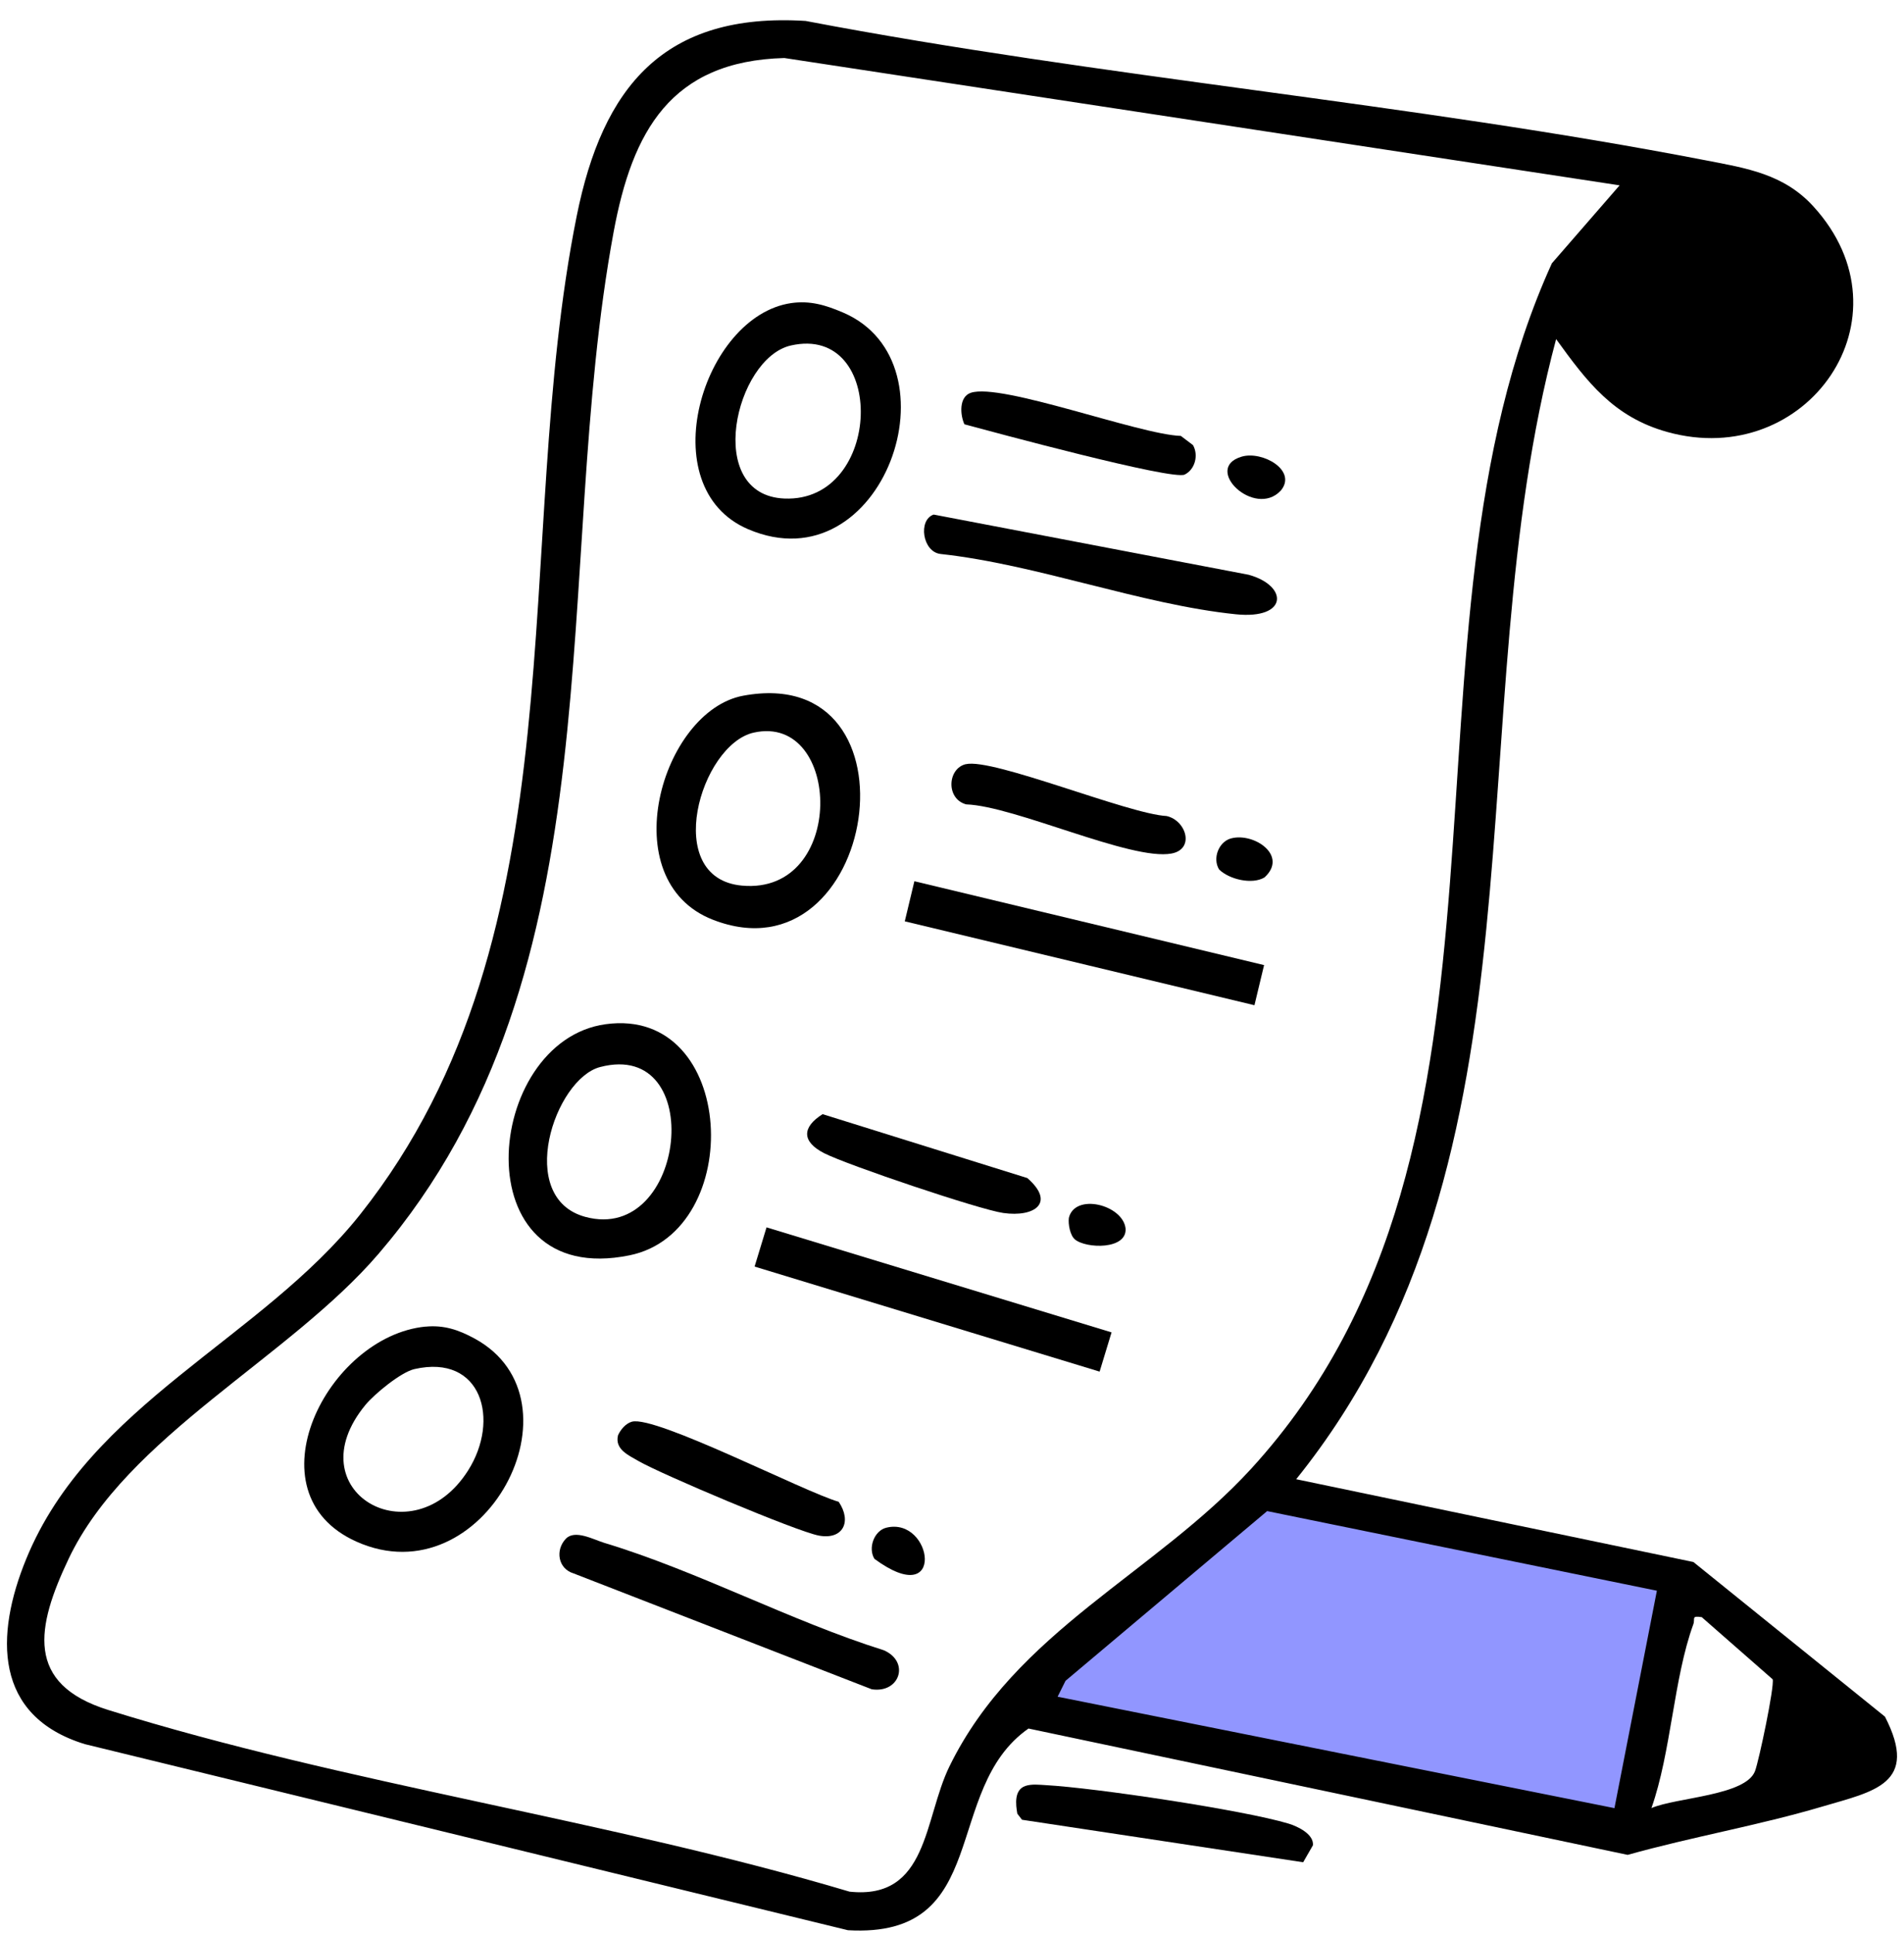 <svg width="66" height="67" viewBox="0 0 66 67" fill="none" xmlns="http://www.w3.org/2000/svg">
<path d="M43.137 51.746L35.224 59.357L56.711 63.401L58.114 55.25L43.137 51.746Z" fill="#9196FF"/>
<path d="M53.941 11.754C50.441 24.844 53.99 40.013 44.931 51.274L58.7 54.144L65.34 59.504C66.542 61.841 64.947 62.094 63.171 62.62C60.958 63.275 58.645 63.672 56.421 64.295L35.652 59.916C32.623 62.03 34.426 67.197 29.393 66.907L2.938 60.456C-0.22 59.484 -0.176 56.684 0.909 54.037C3.107 48.668 9.045 46.431 12.49 42.089C20.247 32.307 17.705 18.875 19.99 7.493C20.889 3.015 23.01 0.419 27.926 0.726C38.196 2.684 48.888 3.575 59.125 5.557C60.544 5.831 61.834 6.031 62.858 7.154C66.375 11.007 62.63 16.318 57.796 14.974C55.932 14.456 55.014 13.239 53.941 11.754ZM56.145 6.425L27.189 2.011C23.24 2.117 21.916 4.566 21.271 8.039C19.097 19.77 21.545 33.642 13.124 43.458C10.019 47.08 4.396 49.78 2.378 54.035C1.26 56.39 0.856 58.37 3.753 59.273C11.986 61.841 21.132 63.091 29.448 65.57C32.183 65.863 32.02 63.05 32.913 61.225C35.207 56.535 40.045 54.543 43.371 50.91C53.718 39.607 47.917 22.046 53.794 9.127L56.143 6.423L56.145 6.425ZM57.432 55.138L43.924 52.379L36.935 58.262L36.661 58.813L55.963 62.675L57.434 55.138H57.432ZM57.248 62.672C58.108 62.302 60.516 62.245 60.836 61.39C60.974 61.023 61.513 58.46 61.448 58.21L58.99 56.056C58.61 55.997 58.77 56.103 58.696 56.306C58.014 58.177 57.928 60.74 57.246 62.67L57.248 62.672Z" fill="black"/>
<path d="M35.548 61.905C35.762 61.834 36.025 61.865 36.251 61.878C37.947 61.97 43.102 62.74 44.668 63.212C44.977 63.306 45.545 63.573 45.512 63.961L45.173 64.551L35.427 63.078L35.265 62.869C35.206 62.543 35.15 62.038 35.548 61.905Z" fill="black"/>
<path d="M25.764 24.115C32.122 22.94 30.403 34.098 24.712 31.881C21.225 30.523 22.924 24.639 25.764 24.115ZM26.129 25.394C24.276 25.806 22.925 30.444 25.72 30.698C29.348 31.028 29.19 24.716 26.129 25.394Z" fill="black"/>
<path d="M20.993 35.502C25.55 34.874 25.863 42.69 21.822 43.513C15.995 44.703 16.749 36.087 20.993 35.502ZM20.804 36.986C19.221 37.399 17.85 41.526 20.295 42.182C23.789 43.12 24.528 36.013 20.804 36.986Z" fill="black"/>
<path d="M27.422 10.507C28.079 10.412 28.617 10.575 29.217 10.831C33.318 12.577 30.603 20.34 25.933 18.344C22.551 16.897 24.353 10.956 27.422 10.507ZM27.413 11.976C25.485 12.414 24.386 17.167 27.193 17.281C30.605 17.419 30.757 11.217 27.413 11.976Z" fill="black"/>
<path d="M14.746 45.986C15.384 45.923 15.892 46.094 16.448 46.396C20.388 48.536 16.781 55.425 12.351 53.435C8.595 51.747 11.345 46.319 14.746 45.984V45.986ZM14.364 47.457C13.901 47.561 12.98 48.319 12.667 48.699C10.215 51.675 14.287 54.03 16.226 50.971C17.338 49.219 16.704 46.922 14.364 47.457Z" fill="black"/>
<path d="M31.696 30.546L31.363 31.936L43.484 34.844L43.818 33.453L31.696 30.546Z" fill="black"/>
<path d="M19.612 53.34C19.926 53.007 20.57 53.365 20.946 53.48C24.182 54.456 27.391 56.182 30.64 57.204C31.549 57.605 31.189 58.704 30.218 58.555L19.886 54.54C19.338 54.375 19.244 53.728 19.612 53.34Z" fill="black"/>
<path d="M32.367 17.837L43.287 19.924C44.662 20.306 44.656 21.479 42.836 21.292C39.562 20.955 35.941 19.566 32.608 19.203C31.974 19.137 31.816 18.018 32.367 17.836V17.837Z" fill="black"/>
<path d="M26.571 42.544L26.157 43.903L38.117 47.544L38.531 46.184L26.571 42.544Z" fill="black"/>
<path d="M28.515 38.62L35.611 40.835C36.596 41.692 35.866 42.201 34.774 42.045C33.94 41.925 29.357 40.377 28.568 39.973C27.78 39.569 27.802 39.069 28.515 38.62Z" fill="black"/>
<path d="M33.654 13.615C34.706 13.262 39.502 15.066 40.932 15.11L41.353 15.428C41.552 15.775 41.427 16.272 41.066 16.45C40.647 16.66 34.397 14.968 33.43 14.707C33.281 14.382 33.235 13.755 33.653 13.615H33.654Z" fill="black"/>
<path d="M29.074 52.059C29.539 52.75 29.214 53.383 28.385 53.228C27.617 53.085 22.903 51.092 22.129 50.642C21.797 50.447 21.299 50.239 21.424 49.748C21.515 49.55 21.692 49.339 21.905 49.28C22.729 49.056 27.88 51.715 29.074 52.057V52.059Z" fill="black"/>
<path d="M33.48 26.489C34.413 26.268 39.118 28.218 40.439 28.286C41.121 28.439 41.425 29.435 40.608 29.586C39.219 29.845 35.173 27.939 33.491 27.882C32.785 27.691 32.84 26.639 33.48 26.487V26.489Z" fill="black"/>
<path d="M30.724 52.954C32.336 52.559 32.807 55.871 30.312 54.035C30.079 53.658 30.303 53.057 30.724 52.954Z" fill="black"/>
<path d="M43.041 15.829C43.758 15.617 44.981 16.307 44.396 17.007C43.488 17.976 41.673 16.231 43.041 15.829Z" fill="black"/>
<path d="M42.676 29.061C43.463 28.85 44.665 29.655 43.832 30.414C43.407 30.67 42.615 30.486 42.26 30.14C42.021 29.756 42.244 29.177 42.674 29.061H42.676Z" fill="black"/>
<path d="M37.257 42.958C37.095 42.82 37.022 42.436 37.051 42.215C37.261 41.344 38.915 41.757 39.016 42.577C39.079 43.322 37.647 43.29 37.255 42.958H37.257Z" fill="black"/>
</svg>
